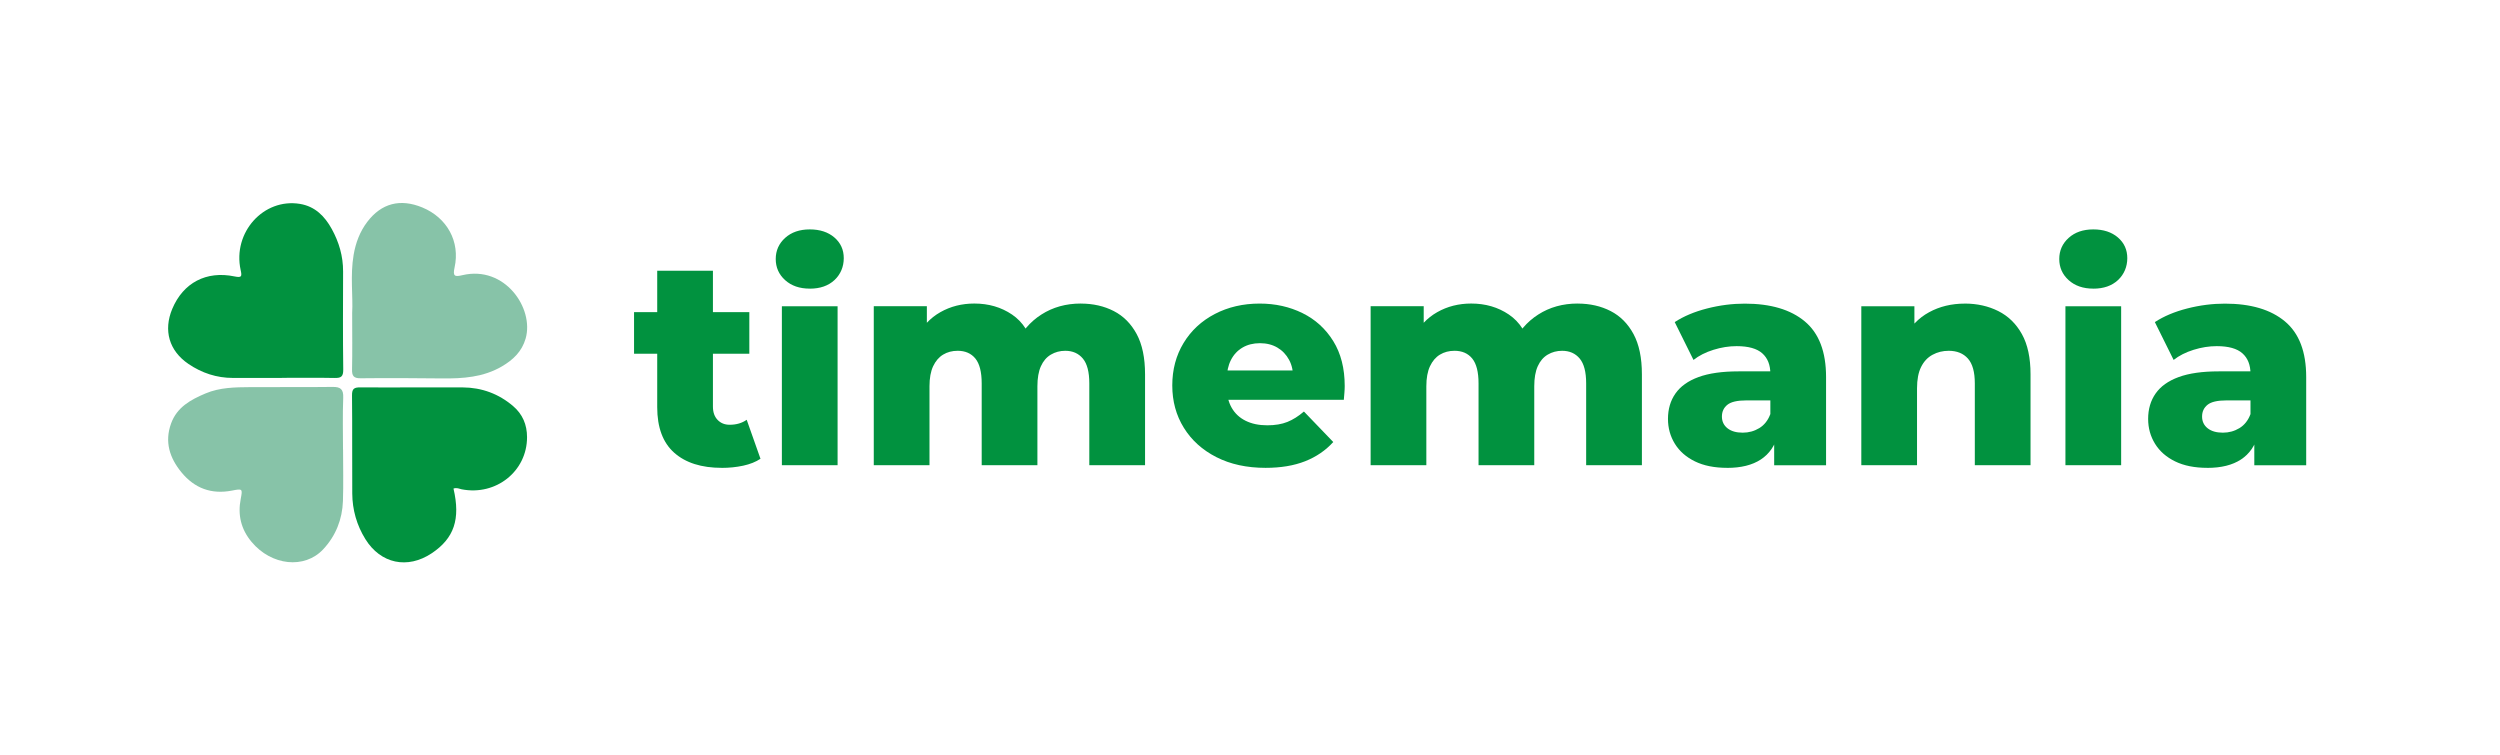 <?xml version="1.0" encoding="UTF-8"?>
<svg id="Camada_1" data-name="Camada 1" xmlns="http://www.w3.org/2000/svg" viewBox="0 0 818 247">
  <defs>
    <style>
      .cls-1 {
        fill: #87c3a8;
      }

      .cls-1, .cls-2 {
        stroke-width: 0px;
      }

      .cls-2 {
        fill: #01923f;
      }
    </style>
  </defs>
  <g>
    <path class="cls-2" d="M148.38,159.86c2.34,10,.21,16.26-7.11,21.16-7.9,5.28-16.72,3.45-21.72-4.62-2.82-4.55-4.25-9.58-4.29-14.92-.08-10.69.04-21.37-.08-32.06-.03-2.21.65-2.69,2.74-2.67,11.16.08,22.33-.05,33.49.01,6.21.04,11.78,2.08,16.52,6.15,3.08,2.64,4.51,6.07,4.52,10.1.03,11.16-10.14,19.28-21.39,17.09-.81-.16-1.59-.64-2.68-.24Z"/>
    <path class="cls-1" d="M115.23,102.41c.32-5.34-.69-12.24.48-19.06.67-3.88,2.03-7.56,4.45-10.74,4.64-6.12,10.8-7.71,18.02-4.73,8.1,3.35,12.44,11.17,10.55,19.67-.64,2.89.1,3.07,2.55,2.49,13.91-3.3,23.54,10.86,20.71,20.72-1.23,4.27-4.1,6.97-7.74,9.11-6.09,3.57-12.79,4.03-19.63,3.95-8.87-.1-17.73-.15-26.6-.05-2.34.03-2.89-.78-2.83-2.96.13-5.63.04-11.26.04-18.4Z"/>
    <path class="cls-1" d="M112.25,147.04c0,5.63.15,11.27-.04,16.89-.21,6.01-2.35,11.41-6.47,15.81-6.12,6.54-16.93,5.32-23.39-2.39-3.51-4.18-4.61-8.86-3.58-14.15.64-3.3.57-3.36-2.87-2.68-6.72,1.31-12.26-.75-16.56-6.01-3.85-4.71-5.54-9.95-3.36-15.96,1.94-5.35,6.44-7.78,11.27-9.82,4.69-1.98,9.67-2.02,14.62-2.06,8.97-.07,17.94.05,26.91-.07,2.67-.04,3.63.76,3.52,3.56-.23,5.62-.07,11.26-.07,16.89h.01Z"/>
    <path class="cls-2" d="M92.24,123.66c-5.35,0-10.7,0-16.04,0-5.31,0-10.15-1.61-14.51-4.56-6.37-4.31-8.28-10.99-5.32-18.05,3.58-8.52,11.12-12.53,20.39-10.6,2.36.49,2.44-.02,1.98-2.1-2.68-12.3,7.5-23.59,19.39-21.64,4.98.82,8.13,4.06,10.41,8.19,2.38,4.3,3.74,8.94,3.72,13.93-.03,10.7-.09,21.39.05,32.09.03,2.38-.78,2.8-2.89,2.75-5.73-.12-11.46-.04-17.19-.04v.04Z"/>
  </g>
  <g>
    <path class="cls-2" d="M207.46,115.75v-13.63h37.72v13.63h-37.72ZM236.16,153.08c-6.66,0-11.84-1.65-15.55-4.94-3.71-3.29-5.57-8.27-5.57-14.92v-44.63h18.23v44.44c0,1.86.51,3.31,1.54,4.37,1.02,1.06,2.33,1.58,3.94,1.58,2.17,0,4.03-.54,5.57-1.63l4.51,12.76c-1.54,1.02-3.42,1.78-5.66,2.26-2.24.48-4.58.72-7.01.72Z"/>
    <path class="cls-2" d="M264.95,94.44c-3.33,0-6.01-.93-8.06-2.78-2.05-1.85-3.07-4.16-3.07-6.91s1.02-5.05,3.07-6.91c2.05-1.85,4.73-2.78,8.06-2.78s6.01.88,8.06,2.64c2.05,1.76,3.07,4.02,3.07,6.77s-1.01,5.26-3.02,7.15c-2.02,1.89-4.72,2.83-8.11,2.83ZM255.83,152.22v-52.02h18.23v52.02h-18.23Z"/>
    <path class="cls-2" d="M353.63,99.33c4.03,0,7.63.82,10.8,2.45,3.17,1.63,5.66,4.14,7.49,7.53,1.82,3.39,2.74,7.77,2.74,13.15v29.75h-18.24v-26.78c0-3.71-.7-6.41-2.11-8.11-1.41-1.69-3.33-2.54-5.76-2.54-1.73,0-3.3.42-4.7,1.25-1.41.83-2.5,2.1-3.26,3.79-.77,1.7-1.15,3.89-1.15,6.57v25.82h-18.23v-26.78c0-3.71-.69-6.41-2.06-8.11-1.38-1.69-3.31-2.54-5.81-2.54-1.79,0-3.38.42-4.75,1.25-1.38.83-2.46,2.1-3.26,3.79-.8,1.7-1.2,3.89-1.2,6.57v25.82h-18.23v-52.02h17.37v14.49l-3.46-4.13c1.92-3.71,4.54-6.51,7.87-8.4,3.33-1.89,7.04-2.83,11.13-2.83,4.67,0,8.78,1.2,12.33,3.6,3.55,2.4,5.93,6.13,7.15,11.18l-5.95-1.25c1.85-4.22,4.65-7.53,8.4-9.93s8.05-3.6,12.91-3.6Z"/>
    <path class="cls-2" d="M414.09,153.08c-6.14,0-11.5-1.17-16.08-3.5-4.58-2.33-8.13-5.53-10.65-9.6-2.53-4.06-3.79-8.69-3.79-13.87s1.23-9.8,3.69-13.87c2.46-4.06,5.87-7.23,10.22-9.5,4.35-2.27,9.25-3.41,14.68-3.41,5.12,0,9.79,1.04,14.01,3.12,4.22,2.08,7.58,5.13,10.08,9.17,2.5,4.03,3.74,8.93,3.74,14.68,0,.64-.03,1.38-.1,2.21-.06.83-.13,1.6-.19,2.3h-41.17v-9.6h31.48l-6.91,2.69c.06-2.37-.37-4.42-1.3-6.14-.93-1.73-2.21-3.07-3.84-4.03-1.63-.96-3.54-1.44-5.71-1.44s-4.08.48-5.71,1.44c-1.63.96-2.9,2.32-3.79,4.08-.9,1.76-1.34,3.82-1.34,6.19v2.78c0,2.56.53,4.77,1.58,6.62,1.06,1.86,2.57,3.28,4.56,4.27,1.98.99,4.35,1.49,7.1,1.49,2.56,0,4.75-.37,6.57-1.1,1.82-.73,3.63-1.87,5.42-3.41l9.6,9.98c-2.5,2.75-5.57,4.85-9.21,6.29-3.65,1.44-7.97,2.16-12.96,2.16Z"/>
    <path class="cls-2" d="M516.2,99.33c4.03,0,7.63.82,10.8,2.45,3.17,1.63,5.66,4.14,7.49,7.53,1.82,3.39,2.74,7.77,2.74,13.15v29.75h-18.24v-26.78c0-3.71-.7-6.41-2.11-8.11-1.41-1.69-3.33-2.54-5.76-2.54-1.73,0-3.3.42-4.7,1.25-1.41.83-2.5,2.1-3.26,3.79-.77,1.7-1.15,3.89-1.15,6.57v25.82h-18.23v-26.78c0-3.71-.69-6.41-2.06-8.11-1.38-1.69-3.31-2.54-5.81-2.54-1.79,0-3.38.42-4.75,1.25-1.38.83-2.46,2.1-3.26,3.79-.8,1.7-1.2,3.89-1.2,6.57v25.82h-18.23v-52.02h17.37v14.49l-3.46-4.13c1.92-3.71,4.54-6.51,7.87-8.4,3.33-1.89,7.04-2.83,11.13-2.83,4.67,0,8.78,1.2,12.33,3.6,3.55,2.4,5.93,6.13,7.15,11.18l-5.95-1.25c1.85-4.22,4.65-7.53,8.4-9.93s8.05-3.6,12.91-3.6Z"/>
    <path class="cls-2" d="M565.15,153.08c-4.16,0-7.68-.7-10.56-2.11-2.88-1.41-5.07-3.33-6.57-5.76-1.5-2.43-2.26-5.15-2.26-8.16,0-3.2.82-5.97,2.45-8.3,1.63-2.33,4.14-4.13,7.53-5.37,3.39-1.25,7.77-1.87,13.15-1.87h12.28v9.5h-9.79c-2.94,0-5.01.48-6.19,1.44-1.19.96-1.78,2.24-1.78,3.84s.61,2.88,1.82,3.84c1.21.96,2.88,1.44,4.99,1.44,1.98,0,3.79-.5,5.42-1.49,1.63-.99,2.83-2.51,3.6-4.56l2.5,6.72c-.96,3.58-2.83,6.29-5.61,8.11-2.78,1.82-6.45,2.74-10.99,2.74ZM580.51,152.22v-9.69l-1.25-2.4v-17.85c0-2.88-.88-5.1-2.64-6.67-1.76-1.57-4.56-2.35-8.4-2.35-2.5,0-5.02.4-7.58,1.2-2.56.8-4.74,1.9-6.53,3.31l-6.14-12.38c2.94-1.92,6.48-3.41,10.6-4.46,4.13-1.06,8.24-1.58,12.33-1.58,8.45,0,14.99,1.94,19.63,5.81,4.64,3.87,6.96,9.93,6.96,18.19v28.89h-16.99Z"/>
    <path class="cls-2" d="M642.89,99.33c4.03,0,7.68.82,10.94,2.45,3.26,1.63,5.84,4.14,7.73,7.53,1.89,3.39,2.83,7.77,2.83,13.15v29.75h-18.23v-26.78c0-3.71-.75-6.41-2.26-8.11-1.5-1.69-3.6-2.54-6.29-2.54-1.92,0-3.68.43-5.28,1.3-1.6.86-2.85,2.19-3.74,3.98-.9,1.79-1.34,4.13-1.34,7.01v25.15h-18.23v-52.02h17.37v14.78l-3.36-4.32c1.98-3.77,4.7-6.61,8.16-8.49,3.45-1.89,7.36-2.83,11.71-2.83Z"/>
    <path class="cls-2" d="M684.92,94.44c-3.33,0-6.01-.93-8.06-2.78-2.05-1.85-3.07-4.16-3.07-6.91s1.02-5.05,3.07-6.91c2.05-1.85,4.73-2.78,8.06-2.78s6.01.88,8.06,2.64c2.05,1.76,3.07,4.02,3.07,6.77s-1.01,5.26-3.02,7.15c-2.02,1.89-4.72,2.83-8.11,2.83ZM675.81,152.22v-52.02h18.23v52.02h-18.23Z"/>
    <path class="cls-2" d="M722.26,153.08c-4.16,0-7.68-.7-10.56-2.11-2.88-1.41-5.07-3.33-6.57-5.76-1.5-2.43-2.26-5.15-2.26-8.16,0-3.2.82-5.97,2.45-8.3,1.63-2.33,4.14-4.13,7.53-5.37,3.39-1.25,7.77-1.87,13.15-1.87h12.28v9.5h-9.79c-2.94,0-5.01.48-6.19,1.44-1.19.96-1.78,2.24-1.78,3.84s.61,2.88,1.82,3.84c1.21.96,2.88,1.44,4.99,1.44,1.98,0,3.79-.5,5.42-1.49,1.63-.99,2.83-2.51,3.6-4.56l2.5,6.72c-.96,3.58-2.83,6.29-5.61,8.11-2.78,1.82-6.45,2.74-10.99,2.74ZM737.61,152.22v-9.69l-1.25-2.4v-17.85c0-2.88-.88-5.1-2.64-6.67-1.76-1.57-4.56-2.35-8.4-2.35-2.5,0-5.02.4-7.58,1.2-2.56.8-4.74,1.9-6.53,3.31l-6.14-12.38c2.94-1.92,6.48-3.41,10.6-4.46,4.13-1.06,8.24-1.58,12.33-1.58,8.45,0,14.99,1.94,19.63,5.81,4.64,3.87,6.96,9.93,6.96,18.19v28.89h-16.99Z"/>
  </g>
</svg>